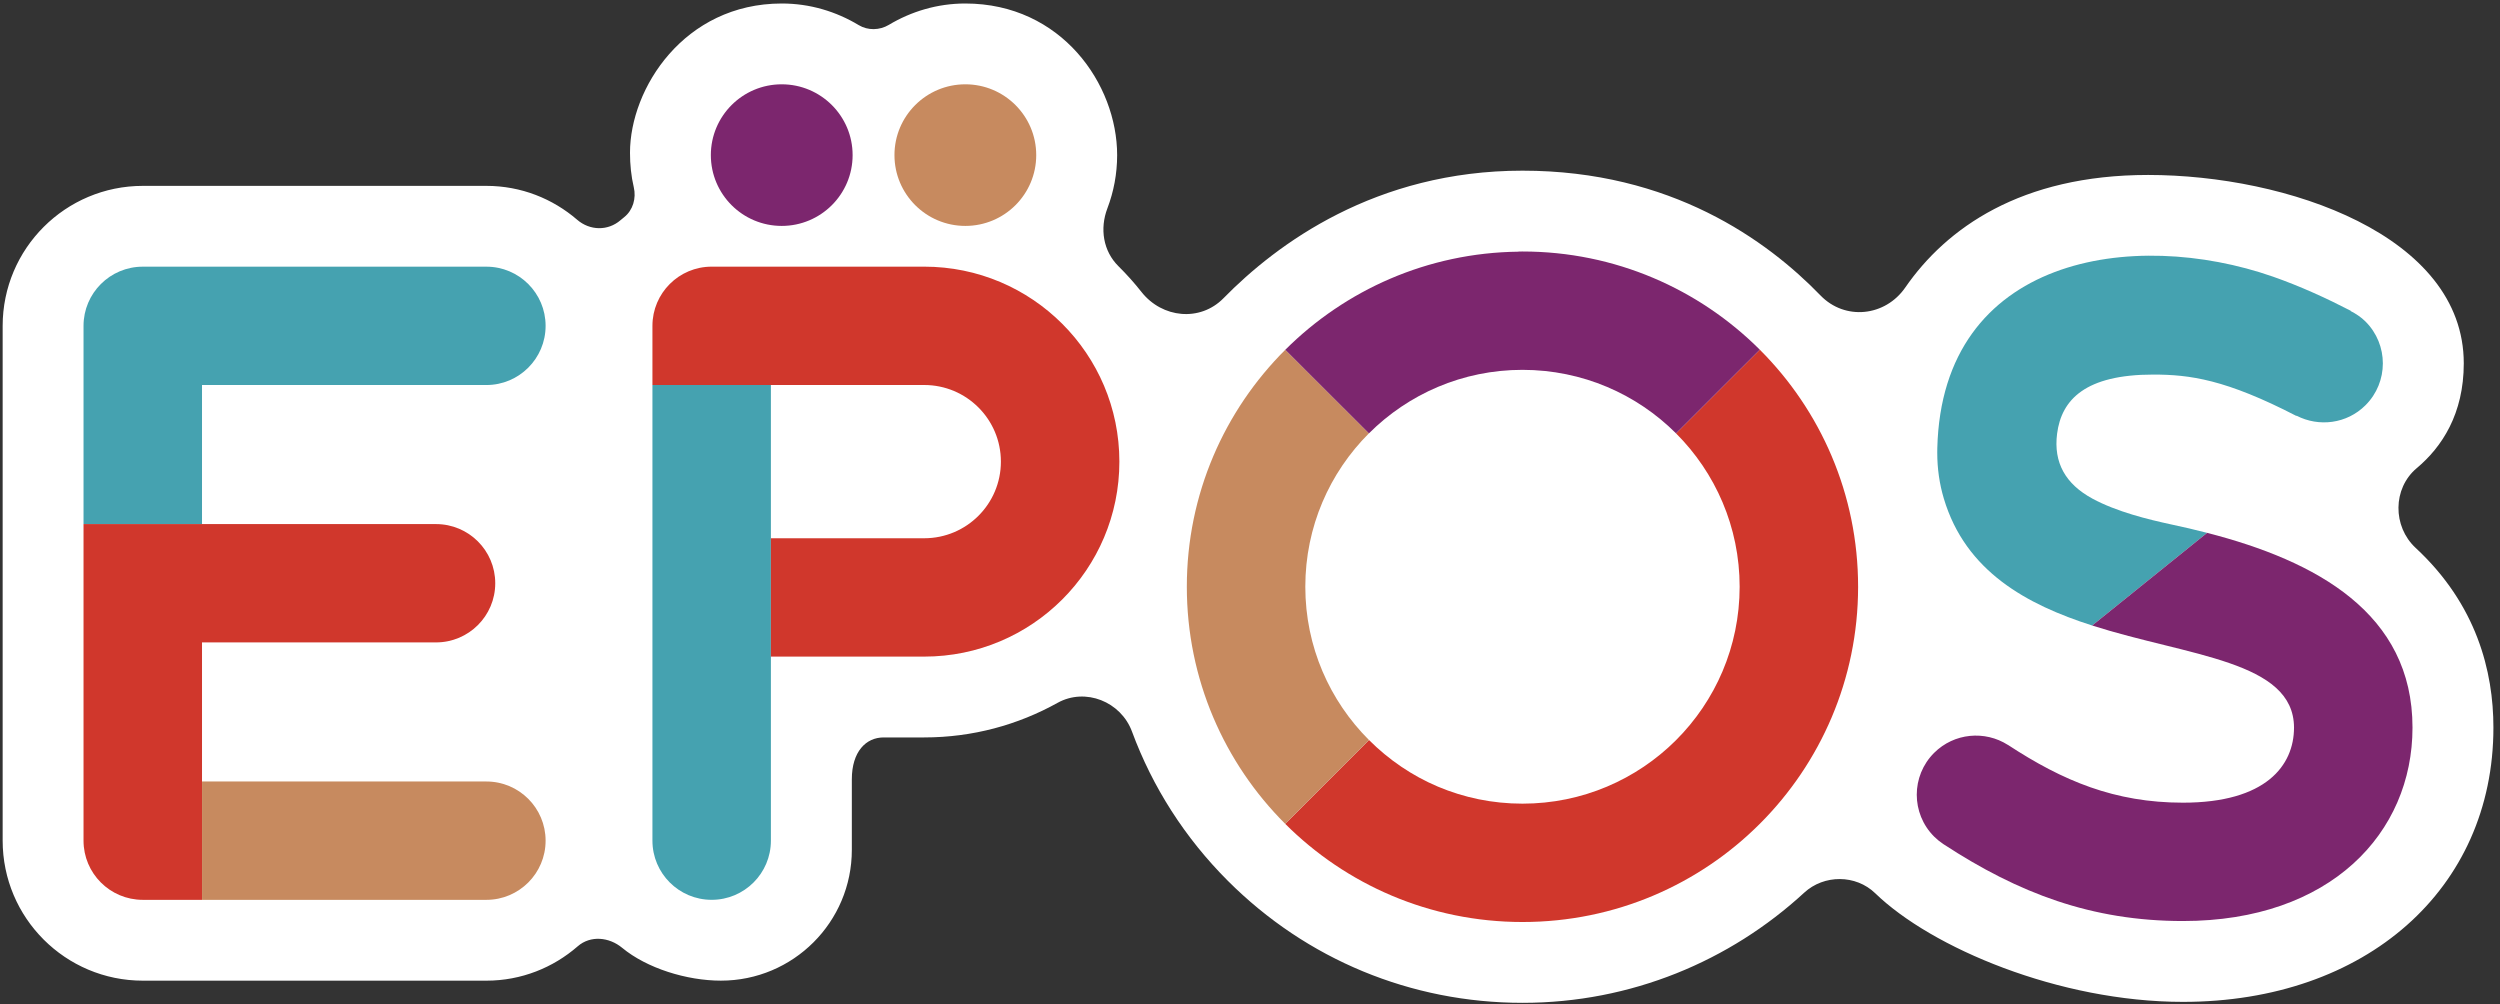 <svg width="112" height="45" viewBox="0 0 112 45" fill="none" xmlns="http://www.w3.org/2000/svg">
<rect x="0" y="0" width="112" height="45" fill="#333333" stroke="none"/>
<g clip-path="url(#clip0_2412_1175)">
<path d="M108.221 24.546C107.186 23.586 107.187 21.882 108.269 20.974C109.399 20.027 110.377 18.542 110.377 16.279C110.377 10.528 102.426 7.838 96.237 7.838C90.534 7.838 87.194 10.222 85.355 12.882C84.457 14.18 82.656 14.371 81.558 13.236C79.167 10.766 74.858 7.646 68.209 7.646C61.623 7.646 57.198 10.928 54.814 13.359C53.766 14.428 52.066 14.256 51.139 13.081C50.82 12.676 50.476 12.292 50.11 11.93C49.419 11.247 49.265 10.242 49.611 9.334C49.893 8.592 50.048 7.79 50.048 6.95C50.048 3.778 47.554 0.157 43.245 0.157C41.991 0.157 40.825 0.513 39.82 1.114C39.409 1.36 38.882 1.373 38.472 1.126C37.461 0.518 36.289 0.157 35.026 0.157C30.642 0.157 28.224 3.969 28.224 6.841C28.224 7.377 28.277 7.893 28.394 8.391C28.509 8.88 28.358 9.414 27.965 9.728C27.909 9.773 27.854 9.819 27.799 9.865C27.229 10.355 26.426 10.335 25.857 9.845C24.763 8.902 23.346 8.327 21.79 8.327H6.401C2.932 8.327 0.119 11.136 0.119 14.602V37.659C0.119 41.124 2.932 43.934 6.401 43.934H21.79C23.357 43.934 24.784 43.35 25.881 42.395C26.452 41.897 27.288 41.978 27.872 42.462C28.976 43.377 30.767 43.933 32.297 43.933C35.536 43.933 38.162 41.31 38.162 38.074L38.162 34.912C38.162 33.668 38.8 33.037 39.586 33.037H41.406C43.572 33.037 45.606 32.474 47.376 31.489C48.626 30.794 50.217 31.433 50.713 32.774C51.631 35.258 53.081 37.536 55.013 39.466C58.536 42.988 63.222 44.927 68.21 44.927C73.072 44.927 77.503 43.054 80.827 39.993C81.717 39.173 83.14 39.175 84.009 40.017C86.526 42.457 92.248 44.884 97.799 44.884C105.987 44.884 111.705 39.83 111.705 32.597C111.706 30.084 110.959 27.087 108.221 24.546Z" fill="white"/>
<path d="M105.974 14.405C105.775 14.206 105.547 14.057 105.31 13.935L105.316 13.924C104.228 13.362 103.057 12.824 101.824 12.392C95.581 10.214 87.004 11.466 86.791 20.079V20.084C86.79 20.148 86.789 20.211 86.789 20.273C86.788 20.986 86.888 21.682 87.083 22.333C88.058 25.604 90.803 27.086 93.729 28.023L98.879 23.872C98.343 23.734 97.801 23.605 97.254 23.491C96.237 23.271 94.825 22.926 93.742 22.339C92.538 21.686 91.991 20.732 92.158 19.428C92.355 17.896 93.434 16.781 96.463 16.781C98.1 16.781 99.708 16.995 102.878 18.634L102.884 18.623C103.884 19.139 105.137 18.991 105.975 18.154C107.011 17.119 107.011 15.44 105.974 14.405Z" fill="#45A2B0"/>
<path d="M34.536 17.248H29.229V37.661C29.229 39.125 30.417 40.312 31.883 40.312C33.348 40.312 34.536 39.125 34.536 37.661V17.248Z" fill="#45A2B0"/>
<path d="M9.05 17.249H21.789C23.254 17.249 24.443 16.062 24.443 14.598C24.443 13.134 23.254 11.947 21.789 11.947H6.396C4.931 11.947 3.742 13.134 3.742 14.598V23.479H9.05V17.249Z" fill="#45A2B0"/>
<path d="M78.839 15.666L75.086 19.415C76.849 21.176 77.936 23.608 77.936 26.287C77.934 31.666 73.573 36.003 68.209 36.004C68.208 36.004 68.208 36.004 68.207 36.004C66.857 36.004 65.584 35.732 64.421 35.242C63.259 34.751 62.214 34.035 61.332 33.154L57.576 36.907C60.294 39.623 64.05 41.306 68.206 41.306C68.207 41.306 68.207 41.306 68.207 41.306C68.208 41.306 68.209 41.306 68.21 41.306C76.528 41.306 83.235 34.567 83.243 26.305V26.287C83.244 22.138 81.56 18.384 78.839 15.666Z" fill="#D0372C"/>
<path d="M41.404 11.946H31.883C30.417 11.946 29.229 13.133 29.229 14.597V17.248H34.536H41.404C43.302 17.248 44.84 18.785 44.84 20.681C44.84 22.577 43.302 24.114 41.404 24.114H34.536V29.416H41.404H41.404C46.234 29.416 50.148 25.505 50.148 20.681C50.148 15.857 46.234 11.947 41.404 11.946Z" fill="#D0372C"/>
<path d="M9.05 28.78H19.533C20.999 28.78 22.187 27.594 22.187 26.129C22.187 24.665 20.999 23.479 19.533 23.479H9.05H3.742V37.662C3.742 38.394 4.039 39.056 4.519 39.536C5 40.016 5.664 40.313 6.396 40.313H9.05V28.78Z" fill="#D0372C"/>
<path d="M58.478 26.286C58.478 23.598 59.568 21.171 61.327 19.414L57.579 15.671C54.856 18.388 53.169 22.14 53.17 26.286C53.169 30.427 54.851 34.185 57.575 36.906L61.331 33.154C59.574 31.399 58.478 28.976 58.478 26.286Z" fill="#C78A5F"/>
<path d="M21.79 35.011H9.051V40.313H21.79C23.255 40.313 24.443 39.126 24.443 37.662C24.443 36.198 23.255 35.011 21.79 35.011Z" fill="#C78A5F"/>
<path d="M43.248 10.121C45.002 10.121 46.423 8.701 46.423 6.949C46.423 5.198 45.002 3.777 43.248 3.777C41.494 3.777 40.072 5.198 40.072 6.949C40.072 8.701 41.494 10.121 43.248 10.121Z" fill="#C78A5F"/>
<path d="M98.879 23.872L93.729 28.023C98.049 29.405 102.764 29.6 102.772 32.596C102.771 34.295 101.513 35.961 97.797 35.96C94.737 35.959 92.419 34.985 89.954 33.37L89.953 33.372C88.926 32.716 87.546 32.833 86.648 33.729C85.612 34.764 85.612 36.443 86.648 37.478C86.775 37.604 86.911 37.714 87.054 37.809L87.053 37.81C87.056 37.812 87.059 37.813 87.062 37.815C87.065 37.818 87.068 37.819 87.071 37.821C90.435 40.02 93.713 41.262 97.797 41.262C104.406 41.262 108.08 37.318 108.08 32.596C108.082 27.474 103.776 25.131 98.879 23.872Z" fill="#7C266E"/>
<path d="M68.207 16.569C70.9 16.57 73.329 17.659 75.086 19.415L78.839 15.666C76.116 12.948 72.357 11.267 68.208 11.267H68.204C68.204 11.267 68.204 11.267 68.203 11.267L68.031 11.268V11.275C63.951 11.322 60.263 12.995 57.58 15.671L61.328 19.415C63.09 17.655 65.522 16.569 68.207 16.569Z" fill="#7C266E"/>
<path d="M35.021 10.121C36.775 10.121 38.197 8.701 38.197 6.949C38.197 5.198 36.775 3.777 35.021 3.777C33.267 3.777 31.846 5.198 31.846 6.949C31.846 8.701 33.267 10.121 35.021 10.121Z" fill="#7C266E"/>
</g>
<defs>
<clipPath id="clip0_2412_1175">
<rect width="112" height="45" fill="white"/>
</clipPath>
</defs>
</svg>
